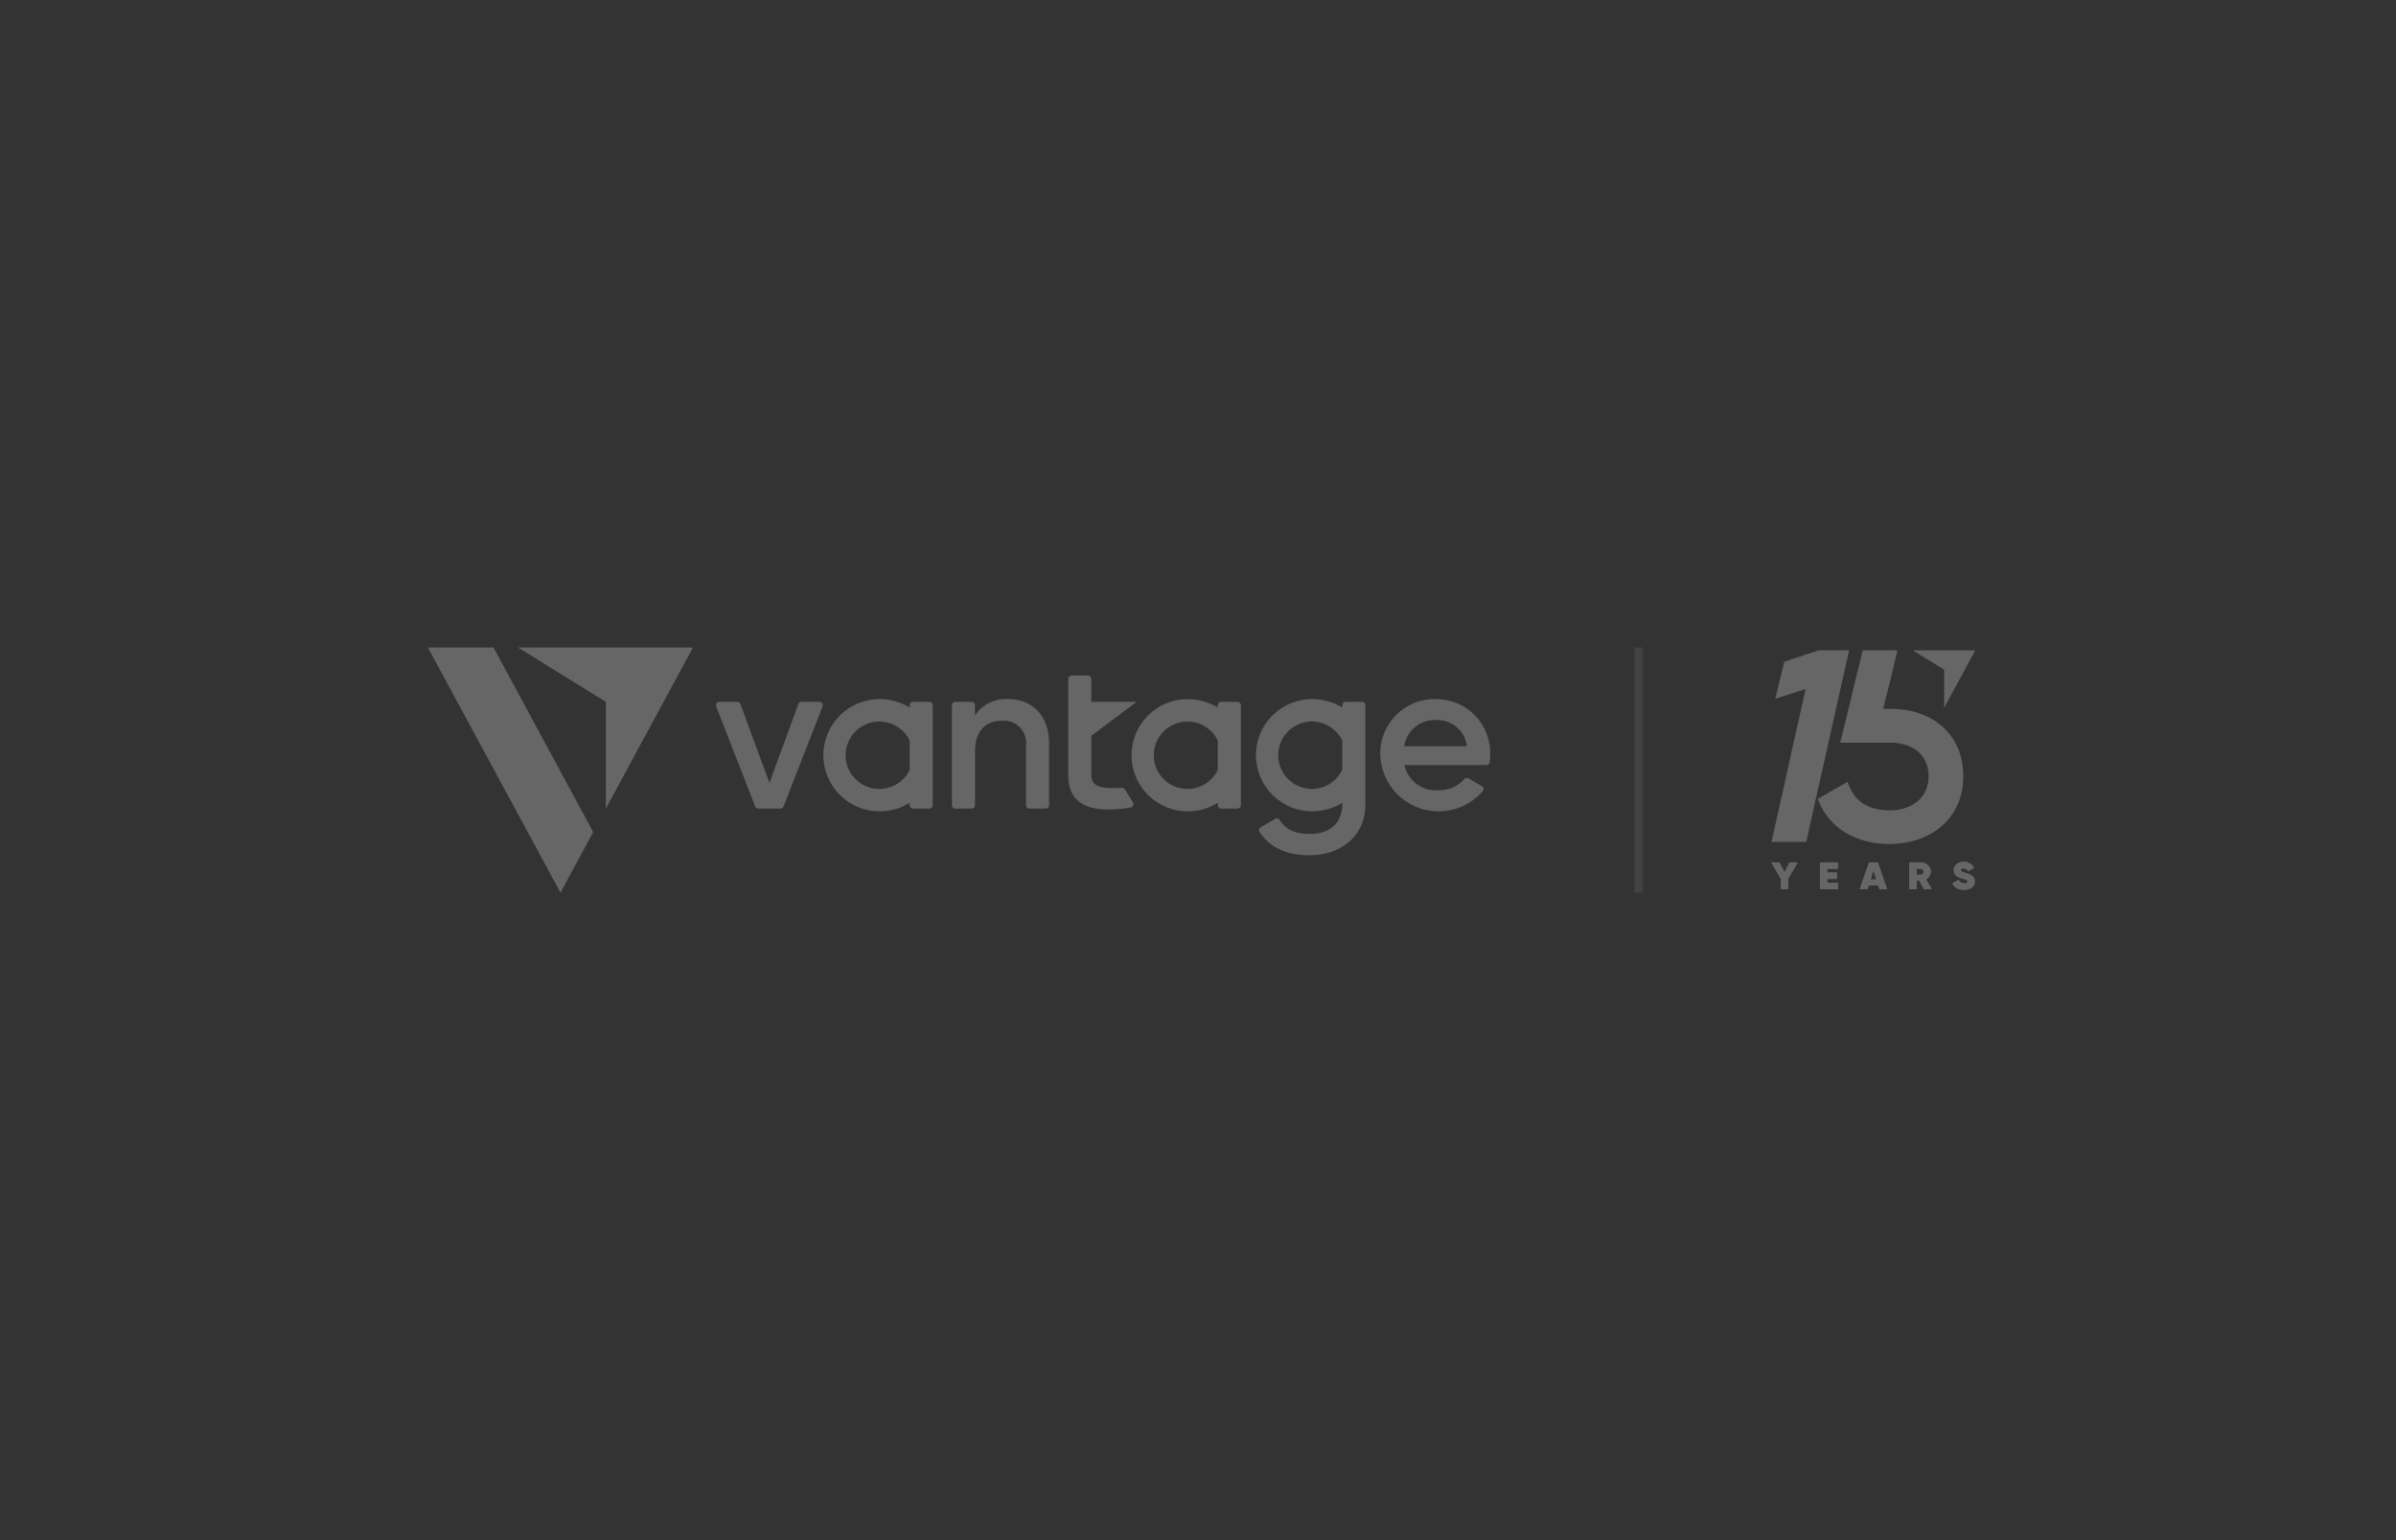 <svg width="280" height="180" viewBox="0 0 280 180" fill="none" xmlns="http://www.w3.org/2000/svg">
<rect x="0" y="0" width="280" height="180" fill="#333333" stroke="none"/>
<g opacity="0.25" clip-path="url(#clip0_4843_859)">
<path d="M95.775 82.028H93.655C93.577 82.028 93.501 82.052 93.437 82.096C93.374 82.141 93.325 82.204 93.298 82.277L89.92 91.504L86.52 82.276C86.493 82.203 86.444 82.14 86.38 82.096C86.317 82.051 86.241 82.028 86.163 82.028H84.042C83.98 82.028 83.919 82.043 83.865 82.072C83.81 82.101 83.763 82.142 83.728 82.193C83.694 82.245 83.672 82.303 83.665 82.365C83.657 82.426 83.666 82.488 83.688 82.546L88.255 94.255C88.283 94.326 88.332 94.387 88.395 94.431C88.458 94.474 88.532 94.497 88.609 94.497H91.209C91.286 94.497 91.36 94.474 91.424 94.431C91.487 94.387 91.535 94.326 91.563 94.255L96.13 82.546C96.153 82.488 96.161 82.426 96.153 82.364C96.146 82.302 96.124 82.243 96.089 82.192C96.054 82.141 96.007 82.099 95.951 82.071C95.896 82.042 95.835 82.027 95.773 82.028H95.775Z" fill="white"/>
<path d="M117.801 81.704C117.045 81.654 116.289 81.806 115.61 82.143C114.931 82.48 114.354 82.991 113.936 83.624V82.409C113.936 82.308 113.896 82.212 113.825 82.14C113.754 82.069 113.657 82.029 113.556 82.029H111.623C111.522 82.029 111.426 82.069 111.354 82.14C111.283 82.212 111.243 82.308 111.243 82.409V94.117C111.243 94.167 111.253 94.216 111.272 94.262C111.291 94.308 111.319 94.35 111.354 94.386C111.39 94.421 111.432 94.449 111.478 94.468C111.524 94.487 111.573 94.497 111.623 94.497H113.558C113.608 94.497 113.657 94.487 113.704 94.468C113.75 94.449 113.792 94.421 113.827 94.386C113.862 94.35 113.89 94.308 113.909 94.262C113.928 94.216 113.938 94.167 113.938 94.117V87.817C113.938 85.273 115.338 84.226 117.107 84.226C117.491 84.195 117.876 84.249 118.236 84.385C118.596 84.521 118.921 84.735 119.188 85.011C119.455 85.288 119.658 85.621 119.781 85.985C119.904 86.35 119.945 86.737 119.9 87.119V94.119C119.9 94.169 119.91 94.218 119.929 94.264C119.948 94.31 119.976 94.352 120.011 94.388C120.047 94.423 120.089 94.451 120.135 94.47C120.181 94.489 120.23 94.499 120.28 94.499H122.213C122.263 94.499 122.312 94.489 122.359 94.47C122.405 94.451 122.447 94.423 122.482 94.388C122.517 94.352 122.545 94.31 122.564 94.264C122.583 94.218 122.593 94.169 122.593 94.119V86.841C122.59 83.6 120.594 81.704 117.801 81.704Z" fill="white"/>
<path d="M167.881 81.704C167.01 81.673 166.142 81.821 165.331 82.139C164.52 82.457 163.783 82.939 163.166 83.554C162.548 84.169 162.064 84.904 161.742 85.714C161.421 86.524 161.269 87.391 161.297 88.262C161.351 89.632 161.815 90.954 162.63 92.056C163.446 93.158 164.574 93.989 165.869 94.44C167.163 94.892 168.563 94.943 169.887 94.588C171.211 94.232 172.397 93.486 173.291 92.447C173.324 92.404 173.347 92.355 173.359 92.303C173.371 92.25 173.372 92.196 173.362 92.143C173.351 92.091 173.33 92.041 173.298 91.997C173.267 91.953 173.227 91.917 173.18 91.89L171.613 90.97C171.536 90.925 171.446 90.908 171.358 90.923C171.27 90.938 171.191 90.984 171.133 91.052C170.755 91.477 170.288 91.814 169.765 92.038C169.242 92.263 168.676 92.37 168.107 92.352C167.198 92.431 166.292 92.175 165.558 91.634C164.824 91.092 164.313 90.301 164.12 89.41H173.713C173.806 89.41 173.895 89.376 173.965 89.314C174.034 89.253 174.079 89.168 174.09 89.076C174.124 88.814 174.142 88.551 174.145 88.288C174.184 87.44 174.051 86.593 173.754 85.799C173.457 85.004 173.002 84.277 172.417 83.662C171.832 83.048 171.128 82.558 170.349 82.222C169.57 81.886 168.731 81.712 167.882 81.709L167.881 81.704ZM164.09 87.215C164.227 86.328 164.688 85.524 165.383 84.957C166.078 84.391 166.959 84.103 167.855 84.148C168.726 84.118 169.576 84.417 170.237 84.985C170.898 85.553 171.32 86.349 171.421 87.215H164.09Z" fill="white"/>
<path d="M108.621 82.028H106.688C106.587 82.028 106.49 82.068 106.419 82.139C106.348 82.21 106.308 82.307 106.308 82.408V82.7C105.247 82.045 104.024 81.701 102.778 81.707C101.038 81.707 99.37 82.398 98.14 83.628C96.91 84.858 96.219 86.526 96.219 88.266C96.219 90.005 96.91 91.674 98.14 92.904C99.37 94.134 101.038 94.825 102.778 94.825C104.025 94.829 105.248 94.483 106.308 93.825V94.119C106.308 94.22 106.348 94.316 106.419 94.388C106.49 94.459 106.587 94.499 106.688 94.499H108.621C108.721 94.499 108.818 94.459 108.889 94.388C108.961 94.316 109.001 94.22 109.001 94.119V82.408C109.001 82.307 108.961 82.21 108.889 82.139C108.818 82.068 108.721 82.028 108.621 82.028ZM106.307 89.979C105.919 90.782 105.269 91.43 104.465 91.817C103.661 92.203 102.75 92.305 101.88 92.106C101.01 91.907 100.234 91.419 99.678 90.721C99.122 90.023 98.819 89.158 98.819 88.265C98.819 87.373 99.122 86.507 99.678 85.81C100.234 85.112 101.01 84.624 101.88 84.425C102.75 84.226 103.661 84.328 104.465 84.714C105.269 85.1 105.919 85.749 106.307 86.552V89.979Z" fill="white"/>
<path d="M144.631 82.028H142.698C142.598 82.028 142.501 82.068 142.43 82.139C142.358 82.21 142.318 82.307 142.318 82.408V82.7C141.258 82.045 140.035 81.701 138.788 81.707C137.049 81.707 135.381 82.398 134.151 83.628C132.92 84.858 132.229 86.526 132.229 88.266C132.229 90.005 132.92 91.674 134.151 92.904C135.381 94.134 137.049 94.825 138.788 94.825C140.036 94.829 141.259 94.483 142.318 93.825V94.119C142.318 94.22 142.358 94.316 142.43 94.388C142.501 94.459 142.598 94.499 142.698 94.499H144.631C144.732 94.499 144.829 94.459 144.9 94.388C144.971 94.316 145.011 94.22 145.011 94.119V82.408C145.011 82.307 144.971 82.21 144.9 82.139C144.829 82.068 144.732 82.028 144.631 82.028ZM142.317 89.979C141.929 90.782 141.28 91.43 140.476 91.817C139.672 92.203 138.76 92.305 137.891 92.106C137.021 91.907 136.245 91.419 135.688 90.721C135.132 90.023 134.83 89.158 134.83 88.265C134.83 87.373 135.132 86.507 135.688 85.81C136.245 85.112 137.021 84.624 137.891 84.425C138.76 84.226 139.672 84.328 140.476 84.714C141.28 85.1 141.929 85.749 142.317 86.552V89.979Z" fill="white"/>
<path d="M159.174 82.028H157.242C157.142 82.028 157.045 82.068 156.974 82.139C156.902 82.21 156.862 82.307 156.862 82.408V82.695C155.802 82.041 154.58 81.698 153.334 81.703C151.595 81.703 149.926 82.394 148.696 83.624C147.466 84.854 146.775 86.522 146.775 88.262C146.775 90.001 147.466 91.67 148.696 92.9C149.926 94.13 151.595 94.821 153.334 94.821C154.581 94.825 155.803 94.478 156.862 93.821V93.955C156.862 96.167 155.438 97.464 153.073 97.464C151.083 97.464 150.122 96.764 149.541 95.828C149.489 95.744 149.407 95.684 149.312 95.661C149.216 95.637 149.115 95.651 149.03 95.7L147.324 96.691C147.28 96.717 147.241 96.751 147.211 96.793C147.18 96.834 147.158 96.881 147.146 96.931C147.134 96.981 147.132 97.033 147.141 97.083C147.149 97.134 147.168 97.183 147.195 97.226C148.32 99.033 150.39 99.958 153.022 99.958C156.353 99.958 159.557 98.051 159.557 93.958V82.407C159.557 82.357 159.547 82.307 159.528 82.261C159.509 82.215 159.48 82.173 159.445 82.138C159.41 82.103 159.367 82.075 159.321 82.056C159.275 82.037 159.224 82.028 159.174 82.028ZM156.858 89.979C156.47 90.781 155.82 91.428 155.016 91.814C154.212 92.2 153.301 92.301 152.431 92.102C151.562 91.902 150.786 91.414 150.231 90.716C149.675 90.019 149.372 89.153 149.372 88.261C149.372 87.37 149.675 86.504 150.231 85.807C150.786 85.109 151.562 84.621 152.431 84.421C153.301 84.222 154.212 84.323 155.016 84.709C155.82 85.094 156.47 85.741 156.858 86.544V89.979Z" fill="white"/>
<path d="M131.471 92.261C131.436 92.203 131.385 92.155 131.325 92.123C131.265 92.091 131.197 92.076 131.129 92.079C129.173 92.168 127.529 92.144 127.529 90.607V85.998L132.824 82.031H127.529V79.331C127.529 79.23 127.489 79.133 127.418 79.062C127.346 78.991 127.25 78.951 127.149 78.951H125.216C125.115 78.951 125.019 78.991 124.947 79.062C124.876 79.133 124.836 79.23 124.836 79.331V90.608C124.836 93.85 127.097 94.997 131.236 94.498C131.53 94.469 131.849 94.416 132.156 94.356C132.216 94.344 132.272 94.318 132.319 94.279C132.367 94.241 132.404 94.192 132.429 94.136C132.453 94.081 132.464 94.02 132.46 93.959C132.455 93.898 132.437 93.839 132.405 93.787L131.471 92.261Z" fill="white"/>
<path d="M50 75.676H57.676L69.322 97.247L65.5 104.324L50 75.676Z" fill="white"/>
<path d="M60.531 75.676H80.984L70.805 94.496V82.028L60.531 75.676Z" fill="white"/>
<path opacity="0.3" d="M191.5 75.676V104.324" stroke="white"/>
<path d="M221.059 82.851H220.066L220.843 79.751L221.735 76H217.682L215.051 86.802H221.045V86.793C223.628 86.851 225.384 88.319 225.384 90.73C225.384 93.142 223.554 94.707 220.81 94.707C218.243 94.707 216.553 93.547 215.919 91.365L212.435 93.37C213.737 96.924 217.079 98.646 220.808 98.646C225.347 98.646 229.427 95.902 229.427 90.73C229.427 85.559 225.522 82.849 221.053 82.849L221.059 82.851Z" fill="white"/>
<path d="M223.521 76L223.699 76.107L223.901 76.234L225.719 77.357L227.196 78.269V82.729L230.676 76.29L230.815 76.035L230.834 76H223.521Z" fill="white"/>
<path d="M212.551 76L208.512 77.335L207.457 81.67L211.006 80.52L207.082 98.125L207 98.399H211.076L216.092 76H212.551Z" fill="white"/>
<path d="M208.964 102.725V103.929H208.116V102.733L207 100.792H207.949L208.536 101.952L209.127 100.792H210.076L208.959 102.725H208.964Z" fill="white"/>
<path d="M214.811 103.175V103.929H212.684V100.792H214.789V101.542H213.531V101.979H214.669V102.716H213.531V103.179H214.815L214.811 103.175Z" fill="white"/>
<path d="M219.484 103.475H218.385L218.244 103.929H217.326L218.416 100.792H219.449L220.539 103.929H219.625L219.484 103.475ZM219.268 102.786L218.932 101.718L218.602 102.786H219.268Z" fill="white"/>
<path d="M224.273 102.919H223.968V103.929H223.121V100.792H224.445C225.116 100.792 225.636 101.242 225.636 101.877C225.636 102.261 225.411 102.588 225.076 102.769L225.756 103.929H224.847L224.268 102.919H224.273ZM223.968 102.235H224.436C224.644 102.239 224.789 102.098 224.789 101.886C224.789 101.674 224.644 101.533 224.436 101.533H223.968V102.239V102.235Z" fill="white"/>
<path d="M228.174 103.219L228.898 102.822C229.017 103.091 229.22 103.241 229.551 103.241C229.851 103.241 229.939 103.135 229.939 103.029C229.939 102.848 229.723 102.795 229.299 102.68C228.778 102.535 228.315 102.288 228.315 101.701C228.315 101.114 228.823 100.726 229.462 100.726C230.01 100.726 230.46 100.973 230.689 101.445L229.979 101.838C229.873 101.604 229.705 101.489 229.462 101.489C229.255 101.489 229.154 101.582 229.154 101.696C229.154 101.838 229.273 101.913 229.723 102.036C230.235 102.182 230.778 102.358 230.778 103.016C230.778 103.638 230.266 104 229.52 104C228.774 104 228.342 103.682 228.165 103.219H228.174Z" fill="white"/>
<path d="M208.964 102.725V103.929H208.116V102.733L207 100.792H207.949L208.536 101.952L209.127 100.792H210.076L208.959 102.725H208.964Z" fill="white"/>
<path d="M214.811 103.175V103.929H212.684V100.792H214.789V101.542H213.531V101.979H214.669V102.716H213.531V103.179H214.815L214.811 103.175Z" fill="white"/>
<path d="M219.484 103.475H218.385L218.244 103.929H217.326L218.416 100.792H219.449L220.539 103.929H219.625L219.484 103.475ZM219.268 102.786L218.932 101.718L218.602 102.786H219.268Z" fill="white"/>
<path d="M224.273 102.919H223.968V103.929H223.121V100.792H224.445C225.116 100.792 225.636 101.242 225.636 101.877C225.636 102.261 225.411 102.588 225.076 102.769L225.756 103.929H224.847L224.268 102.919H224.273ZM223.968 102.235H224.436C224.644 102.239 224.789 102.098 224.789 101.886C224.789 101.674 224.644 101.533 224.436 101.533H223.968V102.239V102.235Z" fill="white"/>
<path d="M228.174 103.219L228.898 102.822C229.017 103.091 229.22 103.241 229.551 103.241C229.851 103.241 229.939 103.135 229.939 103.029C229.939 102.848 229.723 102.795 229.299 102.68C228.778 102.535 228.315 102.288 228.315 101.701C228.315 101.114 228.823 100.726 229.462 100.726C230.01 100.726 230.46 100.973 230.689 101.445L229.979 101.838C229.873 101.604 229.705 101.489 229.462 101.489C229.255 101.489 229.154 101.582 229.154 101.696C229.154 101.838 229.273 101.913 229.723 102.036C230.235 102.182 230.778 102.358 230.778 103.016C230.778 103.638 230.266 104 229.52 104C228.774 104 228.342 103.682 228.165 103.219H228.174Z" fill="white"/>
</g>
<defs>
<clipPath id="clip0_4843_859">
<rect width="181" height="30" fill="white" transform="translate(50 75)"/>
</clipPath>
</defs>
</svg>

